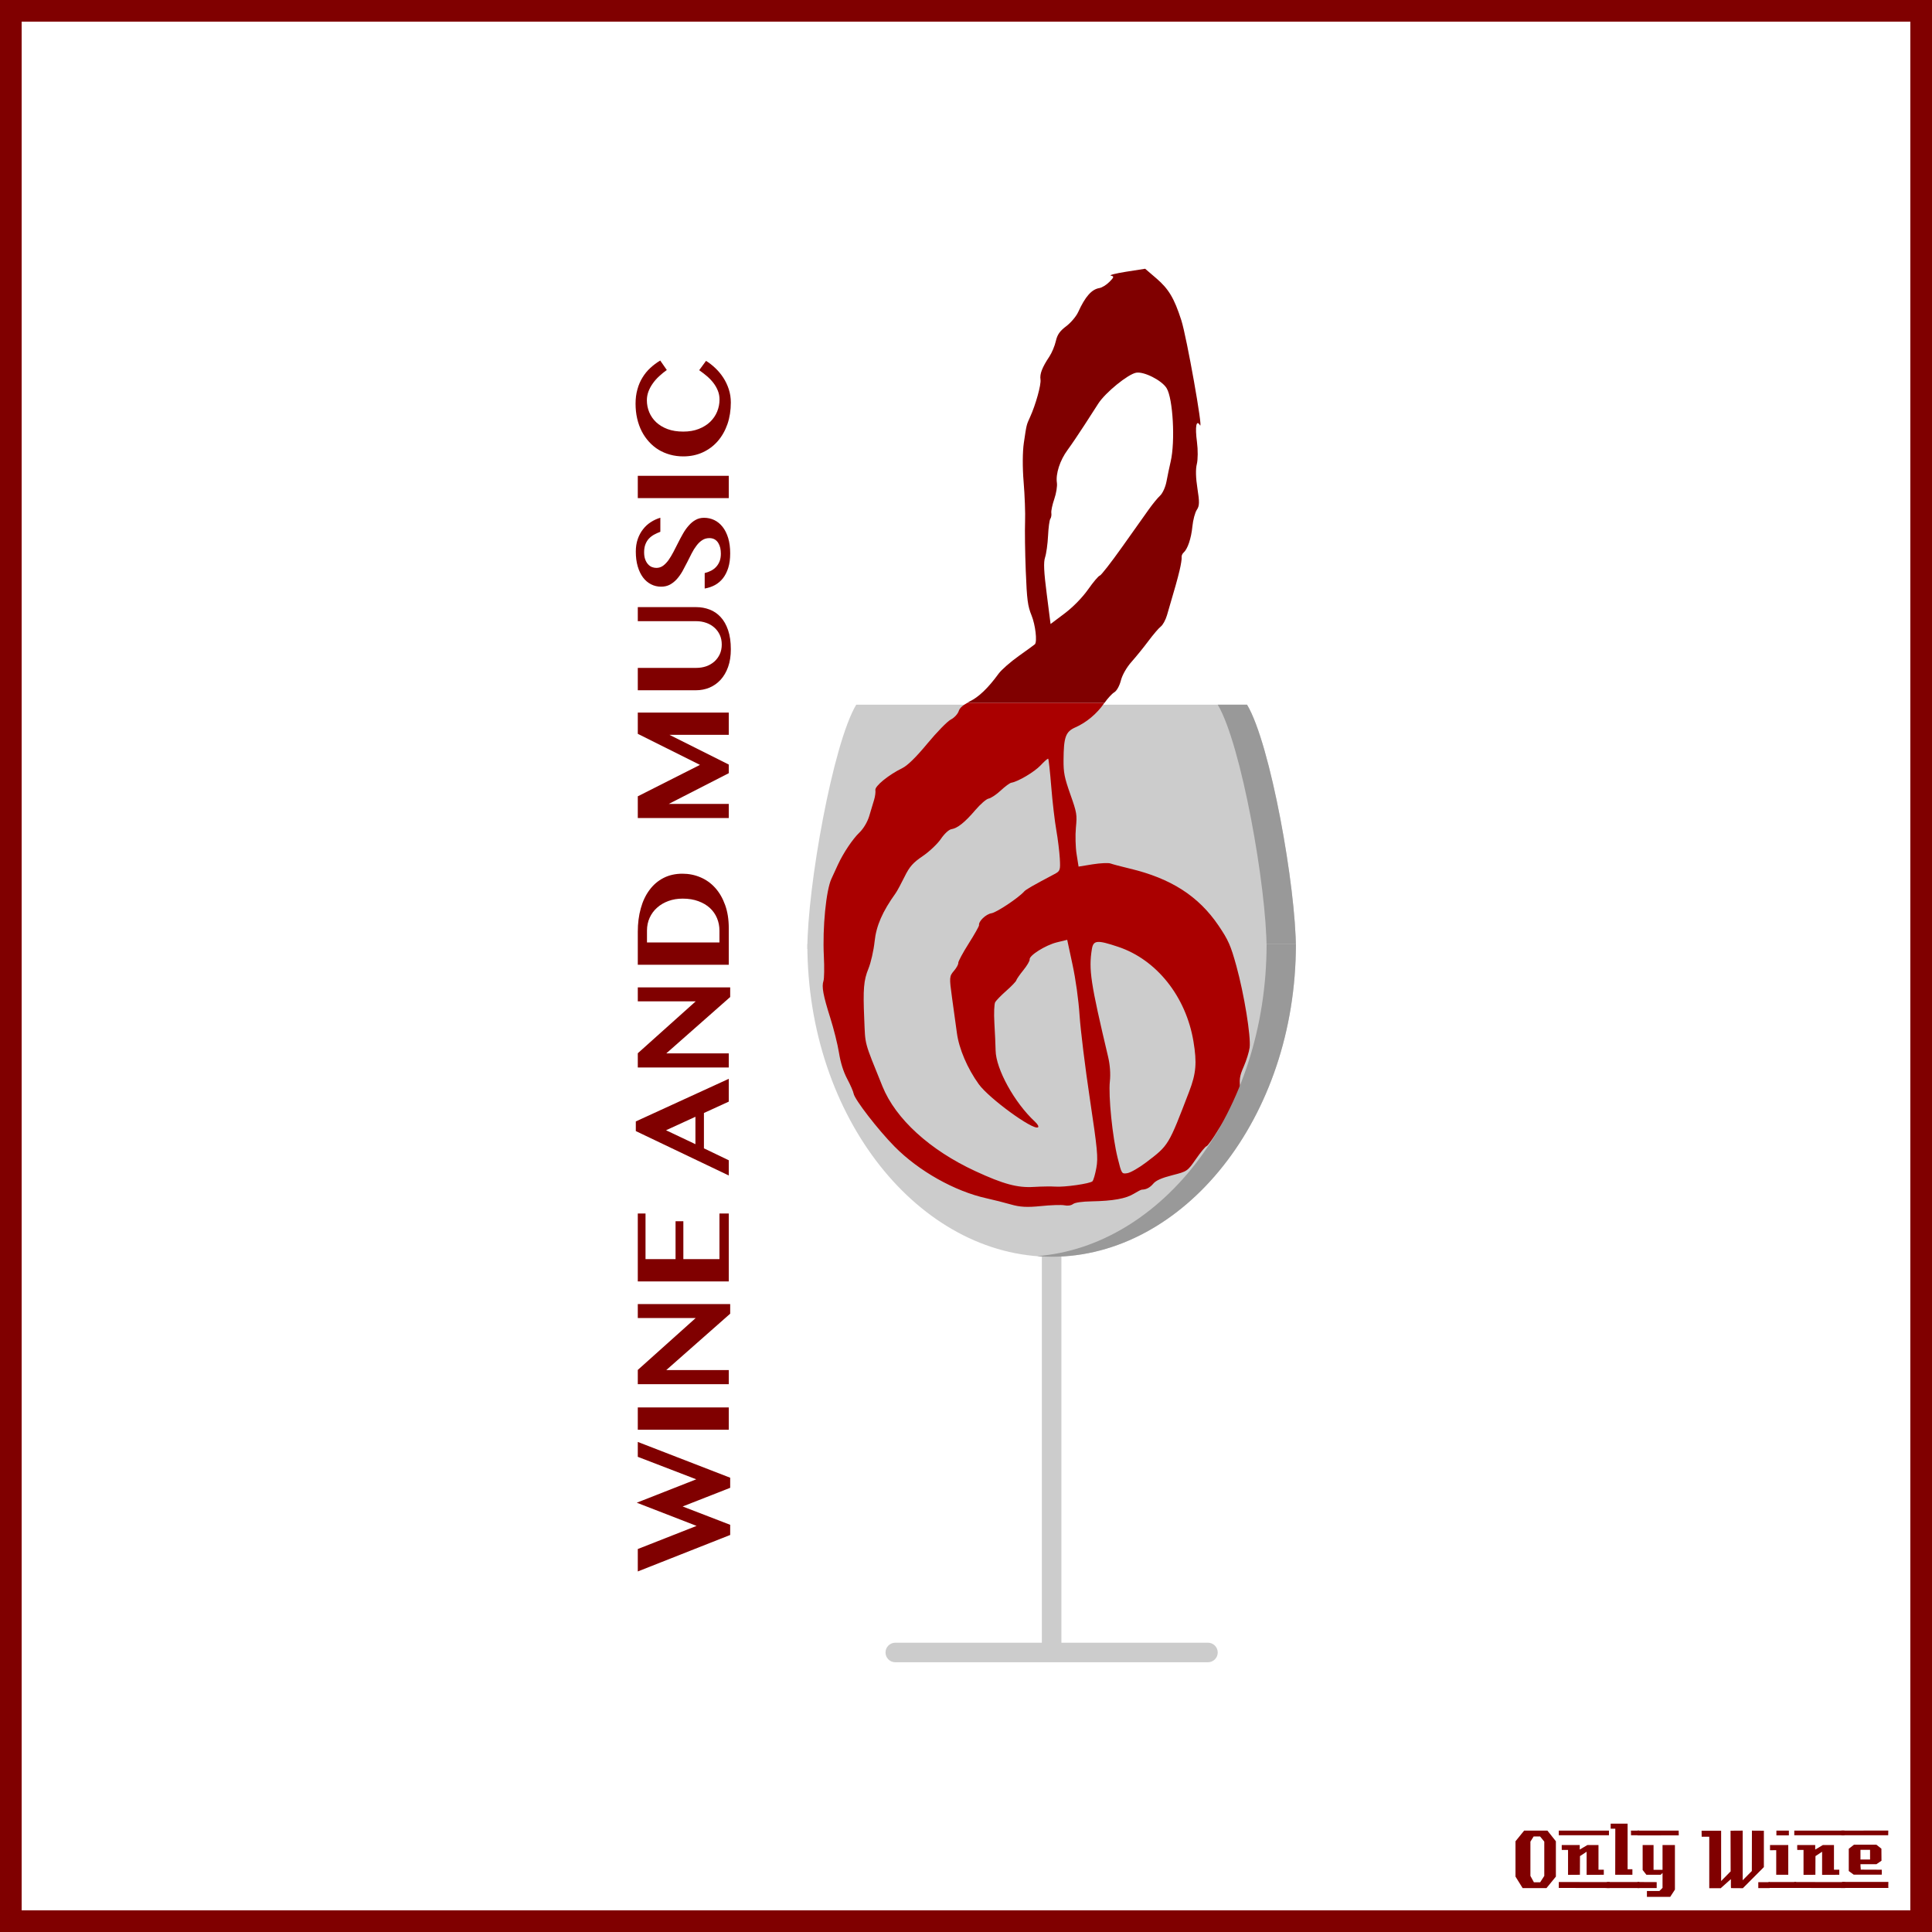 <?xml version="1.0" encoding="UTF-8" standalone="no"?>
<!-- Created with Inkscape (http://www.inkscape.org/) -->

<svg
   xmlns:dc="http://purl.org/dc/elements/1.1/"
   xmlns:cc="http://creativecommons.org/ns#"
   xmlns:rdf="http://www.w3.org/1999/02/22-rdf-syntax-ns#"
   xmlns:svg="http://www.w3.org/2000/svg"
   xmlns="http://www.w3.org/2000/svg"
   xmlns:xlink="http://www.w3.org/1999/xlink"
   xmlns:sodipodi="http://sodipodi.sourceforge.net/DTD/sodipodi-0.dtd"
   xmlns:inkscape="http://www.inkscape.org/namespaces/inkscape"
   width="885.827"
   height="885.827"
   id="svg2"
   version="1.1"
   inkscape:version="0.48+devel r9772"
   sodipodi:docname="OnlyWine-199.svg">
  <defs
     id="defs4">
    <linearGradient
       inkscape:collect="always"
       id="linearGradient4564">
      <stop
         style="stop-color:#ffffff;stop-opacity:1;"
         offset="0"
         id="stop4560" />
      <stop
         style="stop-color:#ffffff;stop-opacity:0;"
         offset="1"
         id="stop4562" />
    </linearGradient>
    <linearGradient
       inkscape:collect="always"
       xlink:href="#linearGradient4564"
       id="linearGradient4566"
       x1="124.309"
       y1="239.263"
       x2="120.389"
       y2="237.001"
       gradientUnits="userSpaceOnUse"
       gradientTransform="translate(-0.024,-0.047)" />
  </defs>
  <sodipodi:namedview
     id="base"
     pagecolor="#ffffff"
     bordercolor="#666666"
     borderopacity="1.0"
     inkscape:pageopacity="0.0"
     inkscape:pageshadow="2"
     inkscape:zoom="0.78570671"
     inkscape:cx="668.18826"
     inkscape:cy="442.91336"
     inkscape:document-units="px"
     inkscape:current-layer="layer2"
     showgrid="false"
     units="px"
     inkscape:window-width="1440"
     inkscape:window-height="851"
     inkscape:window-x="0"
     inkscape:window-y="1"
     inkscape:window-maximized="1"
     showguides="true"
     inkscape:guide-bbox="true" />
  <g
     inkscape:label="Background"
     inkscape:groupmode="layer"
     id="layer1"
     transform="translate(0,-166.536)"
     sodipodi:insensitive="true">
    <rect
       style="color:#000000;fill:none;stroke:#800000;stroke-width:9.933;stroke-linecap:butt;stroke-linejoin:miter;stroke-miterlimit:4;stroke-opacity:1;stroke-dasharray:none;stroke-dashoffset:0;marker:none;visibility:visible;display:inline;overflow:visible;enable-background:accumulate"
       id="rect3840"
       width="875.901"
       height="875.894"
       x="4.963"
       y="171.502" />
    <g
       id="g3889"
       style="fill:#800000">
      <path
         d="m 713.379,1026.962 -4.32,5.28 -10.92,0 -3.28,-5.28 0,-16.2 3.96,-4.88 10.68,0 3.88,4.88 0,16.2 m -5.32,-0.32 0,-15.72 -1.92,-2.36 -2.96,0 -1.48,2.36 0,15.72 1.6,2.92 2.88,0 1.88,-2.92"
         style="font-size:40px;font-style:normal;font-variant:normal;font-weight:normal;font-stretch:normal;text-align:start;line-height:125%;letter-spacing:0px;word-spacing:0px;writing-mode:lr-tb;text-anchor:start;fill:#800000;fill-opacity:1;stroke:none;font-family:LambrettistA;-inkscape-font-specification:LambrettistA"
         id="path3847"
         inkscape:connector-curvature="0" />
      <path
         d="m 737.71,1008.002 -23,0 0,-2.12 23,0 0,2.12 m -2.36,18.12 c -3.733,0 -6.36,0.013 -7.88,0.04 l 0,-10.6 -3.04,2 -0.04,8.56 -5.44,0.04 c 0,0 0,-3.813 0,-11.44 l -2.88,0 c -0.027,-1.52 -0.027,-2.267 0,-2.24 l 8.24,0 0,2.08 3.52,-2.08 5.08,0 c -2e-5,0 -2e-5,3.773 0,11.32 l 2.44,0 0,2.32 m 2.68,6.08 -23.32,-0.04 0,-2.72 23.32,0.04 c -2e-5,0 -2e-5,0.907 0,2.72"
         style="font-size:40px;font-style:normal;font-variant:normal;font-weight:normal;font-stretch:normal;text-align:start;line-height:125%;letter-spacing:0px;word-spacing:0px;writing-mode:lr-tb;text-anchor:start;fill:#800000;fill-opacity:1;stroke:none;font-family:LambrettistA;-inkscape-font-specification:LambrettistA"
         id="path3849"
         inkscape:connector-curvature="0" />
      <path
         d="m 751.538,1008.002 -3.72,0 c -10e-6,-0.72 -10e-6,-1.12 0,-1.2 -0.027,-0.08 -0.04,-0.387 -0.04,-0.92 l 3.76,0 0,2.12 m -3.08,18.12 -7.88,0 0.04,-21.12 -2.12,0 0,-2.32 7.76,0 0,20.92 2.2,0 0,2.52 m 3.2,6.08 -14.88,0 c 0,0 0,-0.92 0,-2.76 l 14.84,0 c -10e-6,0.747 0.013,1.667 0.04,2.76"
         style="font-size:40px;font-style:normal;font-variant:normal;font-weight:normal;font-stretch:normal;text-align:start;line-height:125%;letter-spacing:0px;word-spacing:0px;writing-mode:lr-tb;text-anchor:start;fill:#800000;fill-opacity:1;stroke:none;font-family:LambrettistA;-inkscape-font-specification:LambrettistA"
         id="path3851"
         inkscape:connector-curvature="0" />
      <path
         d="m 769.717,1008.042 -18.92,0.04 c 0,-1.467 0,-2.2 0,-2.2 l 18.88,0 c 0.027,1.333 0.04,2.053 0.04,2.16 m -1.76,24.88 -2.16,3.32 -10.68,0 0,-2.68 5.72,0 1.44,-1.44 0,-6.84 -0.84,0.84 -6.56,0 -1.72,-2.2 0,-11.44 5,0 0,11.36 4.12,0 0,-11.36 5.68,0 0,20.44 m -8.36,-0.72 -8.8,0 0,-2.76 8.8,0.04 0,2.72"
         style="font-size:40px;font-style:normal;font-variant:normal;font-weight:normal;font-stretch:normal;text-align:start;line-height:125%;letter-spacing:0px;word-spacing:0px;writing-mode:lr-tb;text-anchor:start;fill:#800000;fill-opacity:1;stroke:none;font-family:LambrettistA;-inkscape-font-specification:LambrettistA"
         id="path3853"
         inkscape:connector-curvature="0" />
      <path
         d="m 811.381,1032.242 -5.2,0 0,-2.72 5.2,0 0,2.72 m -2.64,-9.64 -9.64,9.68 c -2,0 -3.8,-0.013 -5.4,-0.04 -0.08,0 -0.107,-1.373 -0.08,-4.12 l -4.76,4.24 c -10e-6,-0.027 -0.013,-0.053 -0.04,-0.08 l -5.12,0 c -10e-6,0 -10e-6,-7.867 0,-23.6 l -3.48,0 -0.04,-2.76 8.96,0 0,23.08 4.36,-4.44 -0.04,-18.64 c 2.187,10e-5 4.04,-0.013 5.56,-0.04 l 0,22.76 4.2,-4.24 0.04,-18.52 c 1.387,0.027 3.213,0.04 5.48,0.04 -3e-5,3.28 -3e-5,8.84 0,16.68"
         style="font-size:40px;font-style:normal;font-variant:normal;font-weight:normal;font-stretch:normal;text-align:start;line-height:125%;letter-spacing:0px;word-spacing:0px;writing-mode:lr-tb;text-anchor:start;fill:#800000;fill-opacity:1;stroke:none;font-family:LambrettistA;-inkscape-font-specification:LambrettistA"
         id="path3855"
         inkscape:connector-curvature="0" />
      <path
         d="m 820.202,1008.042 -5.72,0 0,-2.16 5.72,0 0,2.16 m -0.28,18.08 -5.52,0 c -0.027,-2.16 -0.027,-5.92 0,-11.28 l -2.84,0.04 c -0.027,-1.573 -0.027,-2.373 0,-2.4 l 8.36,0 0,13.64 m 3.6,6.04 -12.64,0 c 0,0 0,-0.907 0,-2.72 l 12.64,0 0,2.72"
         style="font-size:40px;font-style:normal;font-variant:normal;font-weight:normal;font-stretch:normal;text-align:start;line-height:125%;letter-spacing:0px;word-spacing:0px;writing-mode:lr-tb;text-anchor:start;fill:#800000;fill-opacity:1;stroke:none;font-family:LambrettistA;-inkscape-font-specification:LambrettistA"
         id="path3857"
         inkscape:connector-curvature="0" />
      <path
         d="m 845.679,1008.002 -23,0 0,-2.12 23,0 0,2.12 m -2.36,18.12 c -3.733,0 -6.36,0.013 -7.88,0.04 l 0,-10.6 -3.04,2 -0.04,8.56 -5.44,0.04 c 0,0 0,-3.813 0,-11.44 l -2.88,0 c -0.027,-1.52 -0.027,-2.267 0,-2.24 l 8.24,0 0,2.08 3.52,-2.08 5.08,0 c -2e-5,0 -2e-5,3.773 0,11.32 l 2.44,0 0,2.32 m 2.68,6.08 -23.32,-0.04 0,-2.72 23.32,0.04 c -2e-5,0 -2e-5,0.907 0,2.72"
         style="font-size:40px;font-style:normal;font-variant:normal;font-weight:normal;font-stretch:normal;text-align:start;line-height:125%;letter-spacing:0px;word-spacing:0px;writing-mode:lr-tb;text-anchor:start;fill:#800000;fill-opacity:1;stroke:none;font-family:LambrettistA;-inkscape-font-specification:LambrettistA"
         id="path3859"
         inkscape:connector-curvature="0" />
      <path
         d="m 865.787,1005.842 -0.04,2.16 -21.48,0 c 0,10e-5 0,-0.707 0,-2.12 l 21.52,-0.04 m -3,20.24 -12.84,0 -2.28,-1.68 0,-10.2 2.4,-1.88 10.24,0 2.32,1.84 0.04,5.52 -2.32,1.6 -7.32,0 c -10e-6,0.64 0.013,1.067 0.04,1.28 0.053,0.213 0.08,0.613 0.08,1.2 l 9.64,0.04 c 0.053,0.907 0.053,1.667 0,2.28 m 3.04,6.08 -21.24,0 c 0,0 0,-0.92 0,-2.76 l 21.24,0 c -0.053,1.493 -0.053,2.413 0,2.76 m -8.4,-13.04 0,-4.44 -4.4,0 0,4.44 4.4,0"
         style="font-size:40px;font-style:normal;font-variant:normal;font-weight:normal;font-stretch:normal;text-align:start;line-height:125%;letter-spacing:0px;word-spacing:0px;writing-mode:lr-tb;text-anchor:start;fill:#800000;fill-opacity:1;stroke:none;font-family:LambrettistA;-inkscape-font-specification:LambrettistA"
         id="path3861"
         inkscape:connector-curvature="0" />
    </g>
  </g>
  <g
     inkscape:groupmode="layer"
     id="layer2"
     inkscape:label="Draw">
    <g
       id="g5305"
       transform="translate(216.186,198.368)">
</g>
    <g
       id="g5307"
       transform="translate(216.186,198.368)">
</g>
    <g
       id="g5309"
       transform="translate(216.186,198.368)">
</g>
    <g
       id="g5311"
       transform="translate(216.186,198.368)">
</g>
    <g
       id="g5313"
       transform="translate(216.186,198.368)">
</g>
    <g
       id="g5315"
       transform="translate(216.186,198.368)">
</g>
    <g
       id="g5317"
       transform="translate(216.186,198.368)">
</g>
    <g
       id="g5319"
       transform="translate(216.186,198.368)">
</g>
    <g
       id="g5321"
       transform="translate(216.186,198.368)">
</g>
    <g
       id="g5323"
       transform="translate(216.186,198.368)">
</g>
    <g
       id="g5325"
       transform="translate(216.186,198.368)">
</g>
    <g
       id="g5327"
       transform="translate(216.186,198.368)">
</g>
    <g
       id="g5329"
       transform="translate(216.186,198.368)">
</g>
    <g
       id="g5331"
       transform="translate(216.186,198.368)">
</g>
    <g
       id="g5333"
       transform="translate(216.186,198.368)">
</g>
    <g
       id="g6227"
       transform="translate(39.461,4.6513264e-7)">
      <g
         transform="matrix(1.12,0,0,1.12,-29.117,-95.983)"
         id="g6188">
        <g
           id="g5285"
           transform="translate(165.277,314.187)"
           style="fill:#cccccc">
	<path
   inkscape:connector-curvature="0"
   style="fill:#cccccc"
   d="M 320,444 H 260 V 284 c 0,-2.208 -1.788,-4 -4,-4 -2.212,0 -4,1.792 -4,4 v 160 h -60 c -2.212,0 -4,1.792 -4,4 0,2.208 1.788,4 4,4 h 128 c 2.212,0 4,-1.792 4,-4 0,-2.208 -1.788,-4 -4,-4 z"
   id="path5287" />

	<path
   inkscape:connector-curvature="0"
   style="fill:#cccccc"
   d="M 356,160 C 356,134.644 345.588,76 336,60 H 176 c -9.56,16 -20,74.644 -20,100 h 200 z"
   id="path5289" />

</g>
        <path
           inkscape:connector-curvature="0"
           style="fill:#999999"
           d="m 501.277,374.187 h -12 c 9.588,16 20,74.644 20,100 h 12 c 0,-25.356 -10.412,-84 -20,-100 z"
           id="path5291" />
        <path
           inkscape:connector-curvature="0"
           style="fill:#cccccc;fill-opacity:1"
           d="m 321.277,472.187 c 0,71.324 45.964,128 100,128 54.072,0 100,-56.676 100,-128 h -200 z"
           id="path5293" />
        <path
           inkscape:connector-curvature="0"
           style="fill:#aa0000"
           d="m 386.875,373.375 c -1.932,1.051 -3.226,2.136 -3.625,3.406 -0.375,1.193 -1.818,2.754 -3.219,3.469 -1.401,0.715 -5.717,5.131 -9.594,9.812 -4.686,5.657 -8.155,9.058 -10.344,10.125 -5.529,2.695 -11.223,7.334 -10.969,8.938 0.127,0.802 -0.085,2.562 -0.5,3.938 -0.415,1.375 -1.325,4.381 -2,6.656 -0.734,2.473 -2.383,5.239 -4.094,6.875 -2.707,2.589 -6.51,8.273 -8.688,12.969 -0.541,1.167 -1.765,3.837 -2.719,5.906 -2.184,4.739 -3.678,20.012 -3.094,31.562 0.239,4.737 0.16,9.339 -0.156,10.25 -0.791,2.278 -0.131,5.893 2.812,15.188 1.383,4.366 2.986,10.73 3.531,14.156 0.65,4.082 1.805,7.795 3.375,10.75 1.318,2.48 2.494,5.172 2.625,6 0.381,2.404 10.036,14.887 16.781,21.719 9.858,9.984 24.549,18.265 37.594,21.156 2.851,0.632 7.365,1.76 10.031,2.531 3.69,1.067 6.611,1.236 12.281,0.656 4.097,-0.419 8.428,-0.569 9.625,-0.312 1.354,0.29 2.699,0.088 3.531,-0.531 0.836,-0.622 3.698,-1.019 7.656,-1.094 8.715,-0.165 13.993,-1.122 17.188,-3.094 1.49,-0.919 2.967,-1.681 3.281,-1.688 1.814,-0.032 3.332,-0.82 4.719,-2.469 1.093,-1.3 3.433,-2.333 7.75,-3.438 6.167,-1.578 6.202,-1.606 9.719,-6.656 1.942,-2.788 3.877,-5.15 4.312,-5.219 0.436,-0.069 2.581,-3.021 4.75,-6.594 2.169,-3.573 4.543,-6.624 5.281,-6.75 0.738,-0.126 2.103,-1.062 3.031,-2.094 1.448,-1.608 1.581,-2.633 0.906,-7.188 -0.674,-4.553 -0.493,-5.964 1.25,-9.938 1.118,-2.549 2.213,-6.075 2.438,-7.844 0.571,-4.502 -2.256,-21.902 -5.438,-33.406 -2.333,-8.435 -3.27,-10.568 -7.312,-16.531 -8.165,-12.045 -19.487,-19.308 -36.312,-23.312 -3.484,-0.829 -7.053,-1.781 -7.906,-2.094 -0.853,-0.313 -4.148,-0.158 -7.312,0.344 l -5.75,0.938 -0.812,-5.125 c -0.451,-2.82 -0.574,-7.7 -0.281,-10.812 0.506,-5.378 0.402,-6.037 -2.281,-13.656 -2.423,-6.879 -2.815,-8.865 -2.781,-14.031 0.062,-9.422 0.837,-11.61 4.844,-13.375 4.527,-1.994 8.827,-5.598 11.75,-9.844 0.071,-0.104 0.144,-0.146 0.219,-0.25 l -56.094,0 z m 32.875,22.938 c 0.06,-0.023 0.1,-0.018 0.125,0 0.197,0.143 0.756,5.315 1.25,11.469 0.494,6.154 1.427,14.119 2.062,17.719 0.635,3.6 1.275,8.828 1.438,11.625 0.278,4.798 0.145,5.173 -2.188,6.406 -8.737,4.618 -11.678,6.302 -12.375,7.094 -2.294,2.605 -11.284,8.601 -13.406,8.938 -2.282,0.362 -5.345,3.292 -5.094,4.875 0.06,0.381 -1.876,3.796 -4.281,7.594 -2.405,3.798 -4.303,7.343 -4.219,7.875 0.084,0.532 -0.708,1.998 -1.781,3.25 -1.88,2.192 -1.937,2.618 -0.781,10.938 0.66,4.752 1.57,11.264 2,14.5 0.854,6.435 4.326,14.55 8.969,20.969 4.169,5.764 22.009,18.787 24.188,17.656 0.486,-0.253 -0.027,-1.242 -1.25,-2.375 -8.336,-7.722 -15.94,-21.493 -16.062,-29.125 -0.034,-2.124 -0.261,-7.134 -0.5,-11.156 -0.239,-4.023 -0.086,-7.902 0.344,-8.625 0.429,-0.724 2.494,-2.834 4.594,-4.688 2.099,-1.853 3.919,-3.748 4.031,-4.219 0.112,-0.471 1.417,-2.354 2.906,-4.188 1.489,-1.833 2.652,-3.812 2.562,-4.375 -0.255,-1.612 6.527,-5.868 11.156,-7 l 4.219,-1.031 2.156,10.062 c 1.31,6.059 2.472,14.355 2.906,20.875 0.396,5.951 2.285,21.342 4.219,34.219 3.102,20.66 3.415,23.985 2.656,28.188 -0.473,2.619 -1.195,5.097 -1.594,5.5 -0.952,0.963 -11.401,2.467 -15.188,2.188 -1.633,-0.121 -5.6,-0.071 -8.812,0.125 -6.708,0.41 -12.419,-1.128 -23.969,-6.469 -18.587,-8.595 -32.619,-21.379 -38,-34.688 -7.667,-18.963 -6.989,-16.555 -7.469,-27.719 -0.52,-12.103 -0.223,-15.731 1.719,-20.469 1.007,-2.458 2.147,-7.483 2.531,-11.156 0.668,-6.383 3.211,-12.225 8.594,-19.719 0.615,-0.856 2.257,-3.905 3.656,-6.75 2.068,-4.204 3.488,-5.774 7.5,-8.5 2.715,-1.844 6.044,-5.02 7.406,-7.031 1.401,-2.068 3.246,-3.778 4.25,-3.938 2.524,-0.4 5.466,-2.725 9.812,-7.812 2.076,-2.43 4.509,-4.563 5.438,-4.719 0.928,-0.155 3.165,-1.621 4.938,-3.281 1.773,-1.66 3.738,-3.118 4.375,-3.219 2.737,-0.434 9.469,-4.421 12,-7.125 1.321,-1.411 2.551,-2.528 2.969,-2.688 z m 20.375,75 c 1.541,-0.14 4.087,0.556 8.406,2 15.741,5.262 27.76,20.368 30.812,38.75 1.449,8.727 1.092,13.058 -1.75,20.469 -8.52,22.221 -8.356,21.971 -17.594,29 -2.954,2.247 -6.438,4.235 -7.719,4.438 -2.318,0.367 -2.337,0.332 -3.969,-6.219 -2.134,-8.567 -3.833,-25.319 -3.188,-31.406 0.321,-3.022 0.054,-6.734 -0.719,-10 -7.2,-30.411 -7.996,-35.638 -6.656,-44.062 0.297,-1.864 0.834,-2.828 2.375,-2.969 z"
           id="path6177" />
        <path
           inkscape:connector-curvature="0"
           style="fill:#999999;fill-opacity:1"
           d="m 509.277,472.187 c 0,68.668 -42.58,123.736 -94,127.744 1.988,0.156 3.988,0.256 6,0.256 54.072,0 100,-56.676 100,-128 h -12 z"
           id="path5295" />
        <path
           style="fill:#800000"
           d="m 386.875,373.375 56.094,0 c 1.297,-1.815 3.025,-3.716 3.938,-4.25 1.011,-0.591 2.163,-2.647 2.719,-4.844 0.574,-2.268 2.352,-5.379 4.375,-7.656 1.871,-2.105 4.996,-5.958 6.938,-8.562 1.942,-2.604 4.204,-5.254 5.031,-5.875 0.827,-0.621 1.964,-2.696 2.531,-4.625 3.457,-11.759 4.231,-14.503 5.156,-18.344 0.565,-2.346 0.938,-4.778 0.844,-5.375 -0.095,-0.597 0.264,-1.454 0.781,-1.906 1.679,-1.466 3.141,-5.808 3.625,-10.75 0.261,-2.658 1.081,-5.705 1.812,-6.781 1.097,-1.613 1.13,-3.162 0.25,-8.719 -0.688,-4.345 -0.781,-7.901 -0.25,-10 0.453,-1.792 0.486,-5.86 0.062,-9.031 -0.847,-6.346 -0.279,-9.4 1.25,-6.844 1.381,2.309 -5.485,-36.252 -7.656,-43 -2.904,-9.025 -5.17,-12.816 -10.219,-17.156 l -4.594,-3.938 -7.781,1.219 c -4.287,0.681 -7.111,1.402 -6.25,1.594 1.38,0.307 1.326,0.611 -0.594,2.562 -1.197,1.217 -3.048,2.366 -4.094,2.531 -3.166,0.502 -5.796,3.463 -8.688,9.812 -0.806,1.77 -3.004,4.382 -4.906,5.812 -2.611,1.964 -3.661,3.455 -4.25,6.094 -0.429,1.922 -1.619,4.792 -2.656,6.344 -2.919,4.367 -3.983,7.113 -3.625,9.375 0.33,2.087 -1.972,10.353 -4.281,15.406 -1.494,3.27 -1.415,2.983 -2.531,10.5 -0.539,3.63 -0.592,10.002 -0.094,16 0.455,5.479 0.732,12.821 0.594,16.312 -0.138,3.491 -0.02,12.539 0.281,20.125 0.475,11.97 0.805,14.381 2.375,18.25 1.572,3.874 2.363,10.656 1.375,11.781 -0.148,0.168 -3.085,2.304 -6.531,4.75 -3.446,2.446 -7.198,5.735 -8.344,7.312 -4.272,5.881 -8.189,9.626 -11.844,11.344 -0.358,0.168 -0.53,0.36 -0.844,0.531 z m 69,-135.094 c 3.194,-0.581 10.502,3.125 12.469,6.312 2.618,4.242 3.59,21.834 1.656,30.094 -0.506,2.162 -1.269,5.789 -1.688,8.062 -0.432,2.347 -1.586,4.881 -2.656,5.875 -1.037,0.964 -3.078,3.477 -4.562,5.562 -1.485,2.086 -6.408,9.022 -10.938,15.406 -4.529,6.384 -8.655,11.671 -9.156,11.75 -0.501,0.079 -2.646,2.6 -4.75,5.594 -2.327,3.311 -6.07,7.168 -9.594,9.844 l -5.812,4.375 -1.562,-12.25 c -1.173,-9.102 -1.368,-12.979 -0.688,-15.031 0.504,-1.52 1.059,-5.476 1.219,-8.812 0.159,-3.337 0.581,-6.473 0.938,-6.969 0.356,-0.496 0.538,-1.573 0.406,-2.406 -0.132,-0.833 0.426,-3.421 1.219,-5.719 0.792,-2.298 1.268,-5.266 1.062,-6.625 -0.55,-3.646 1.241,-9.197 4.344,-13.406 1.505,-2.041 4.643,-6.675 6.969,-10.281 2.326,-3.607 4.863,-7.551 5.656,-8.781 2.895,-4.488 12.103,-11.981 15.469,-12.594 z"
           id="path5059"
           inkscape:connector-curvature="0" />
      </g>
      <g
         id="text6198"
         style="font-size:60px;font-style:normal;font-variant:normal;font-weight:bold;font-stretch:normal;text-align:start;line-height:125%;letter-spacing:0px;word-spacing:0px;writing-mode:lr-tb;text-anchor:start;fill:#800000;fill-opacity:1;stroke:none;font-family:Oriya MN;-inkscape-font-specification:Oriya MN Bold"
         transform="matrix(0,-1,1,0,0,-0.733)">
        <path
           inkscape:connector-curvature="0"
           id="path6203"
           style="fill:#800000"
           d="m -710.966,252.969 10.605,26.953 10.635,-27.422 10.723,27.275 10.312,-26.807 6.826,0 -16.406,42.363 -4.629,0 -8.555,-21.797 -8.408,21.797 -4.658,0 -16.729,-42.363 10.283,0" />
        <path
           inkscape:connector-curvature="0"
           id="path6205"
           style="fill:#800000"
           d="m -656.269,252.969 10.225,0 0,41.719 -10.225,0 0,-41.719" />
        <path
           inkscape:connector-curvature="0"
           id="path6207"
           style="fill:#800000"
           d="m -635.38,252.969 6.533,0 23.789,26.543 0,-26.543 6.416,0 0,42.363 -4.424,0 -25.84,-29.297 0,28.652 -6.475,0 0,-41.719" />
        <path
           inkscape:connector-curvature="0"
           id="path6209"
           style="fill:#800000"
           d="m -557.128,252.969 0,3.545 -20.918,0 0,13.77 17.373,0 0,3.574 -17.373,0 0,16.553 20.918,0 0,4.277 -31.143,0 0,-41.719 31.143,0" />
        <path
           inkscape:connector-curvature="0"
           id="path6211"
           style="fill:#800000"
           d="m -514.911,252.061 19.541,42.627 -10.459,0 -5.215,-11.396 -16.201,0 -5.479,11.396 -6.973,0 20.361,-42.627 4.424,0 m -10.43,27.334 12.568,0 -6.182,-13.477 -6.387,13.477" />
        <path
           inkscape:connector-curvature="0"
           id="path6213"
           style="fill:#800000"
           d="m -490.185,252.969 6.533,0 23.789,26.543 0,-26.543 6.416,0 0,42.363 -4.424,0 -25.84,-29.297 0,28.652 -6.475,0 0,-41.719" />
        <path
           inkscape:connector-curvature="0"
           id="path6215"
           style="fill:#800000"
           d="m -443.075,252.969 15.146,0 c 3.887,4e-5 7.461,0.459 10.723,1.377 3.262,0.898 6.064,2.227 8.408,3.984 2.363,1.738 4.199,3.877 5.508,6.416 1.309,2.539 1.963,5.439 1.963,8.701 -5e-5,2.93 -0.557,5.693 -1.67,8.291 -1.094,2.578 -2.705,4.824 -4.834,6.738 -2.129,1.914 -4.746,3.428 -7.852,4.541 -3.086,1.113 -6.631,1.67 -10.635,1.67 l -16.758,0 0,-41.719 m 10.225,37.441 5.449,0 c 2.012,0 3.906,-0.371 5.684,-1.113 1.777,-0.742 3.33,-1.826 4.658,-3.252 1.328,-1.445 2.373,-3.213 3.135,-5.303 0.781,-2.09 1.172,-4.492 1.172,-7.207 -4e-5,-2.344 -0.361,-4.512 -1.084,-6.504 -0.723,-1.992 -1.738,-3.721 -3.047,-5.186 -1.289,-1.465 -2.832,-2.607 -4.629,-3.428 -1.797,-0.82 -3.76,-1.23 -5.889,-1.23 l -5.449,0 0,33.223" />
        <path
           inkscape:connector-curvature="0"
           id="path6217"
           style="fill:#800000"
           d="m -375.81,252.969 9.961,0 14.414,28.506 14.238,-28.506 9.756,0 0,41.719 -10.225,0 0,-27.188 -13.623,27.188 -3.955,0 -14.092,-27.51 0,27.51 -6.475,0 0,-41.719" />
        <path
           inkscape:connector-curvature="0"
           id="path6219"
           style="fill:#800000"
           d="m -317.216,252.969 10.254,0 0,26.807 c -10e-6,1.621 0.244,3.145 0.732,4.57 0.508,1.406 1.221,2.637 2.139,3.691 0.937,1.055 2.07,1.895 3.398,2.52 1.328,0.605 2.812,0.908 4.453,0.908 1.641,0 3.115,-0.303 4.424,-0.908 1.328,-0.625 2.451,-1.465 3.369,-2.52 0.937,-1.055 1.65,-2.285 2.139,-3.691 0.508,-1.426 0.762,-2.949 0.762,-4.57 l 0,-26.807 6.445,0 0,26.807 c -4e-5,2.148 -0.371,4.189 -1.113,6.123 -0.723,1.914 -1.865,3.594 -3.428,5.039 -1.543,1.445 -3.545,2.588 -6.006,3.428 -2.441,0.84 -5.371,1.26 -8.789,1.26 -3.066,0 -5.771,-0.42 -8.115,-1.26 -2.324,-0.84 -4.277,-1.982 -5.859,-3.428 -1.582,-1.465 -2.783,-3.164 -3.604,-5.098 -0.801,-1.934 -1.201,-3.984 -1.201,-6.152 l 0,-26.719" />
        <path
           inkscape:connector-curvature="0"
           id="path6221"
           style="fill:#800000"
           d="m -254.491,295.332 c -2.5,0 -4.688,-0.293 -6.562,-0.879 -1.875,-0.586 -3.477,-1.396 -4.805,-2.432 -1.309,-1.035 -2.354,-2.266 -3.135,-3.691 -0.762,-1.426 -1.289,-2.988 -1.582,-4.688 l 7.09,0 c 0.254,1.035 0.615,2.012 1.084,2.93 0.469,0.898 1.064,1.68 1.787,2.344 0.723,0.664 1.582,1.191 2.578,1.582 0.996,0.371 2.148,0.557 3.457,0.557 0.879,0 1.738,-0.088 2.578,-0.264 0.859,-0.195 1.621,-0.498 2.285,-0.908 0.684,-0.41 1.23,-0.947 1.641,-1.611 0.41,-0.684 0.615,-1.514 0.615,-2.49 -3e-5,-1.25 -0.322,-2.353 -0.967,-3.311 -0.625,-0.957 -1.465,-1.826 -2.52,-2.607 -1.035,-0.801 -2.227,-1.543 -3.574,-2.227 -1.328,-0.684 -2.686,-1.367 -4.072,-2.051 -1.387,-0.703 -2.754,-1.426 -4.102,-2.168 -1.328,-0.762 -2.52,-1.611 -3.574,-2.549 -1.035,-0.937 -1.875,-1.992 -2.52,-3.164 -0.625,-1.172 -0.938,-2.519 -0.938,-4.043 0,-1.66 0.361,-3.193 1.084,-4.6 0.723,-1.426 1.768,-2.656 3.135,-3.691 1.387,-1.035 3.076,-1.846 5.068,-2.432 1.992,-0.586 4.258,-0.879 6.797,-0.879 2.109,4e-5 4.014,0.293 5.713,0.879 1.699,0.586 3.193,1.387 4.482,2.402 1.309,0.996 2.402,2.178 3.281,3.545 0.898,1.367 1.582,2.842 2.051,4.424 l -6.445,0 c -0.371,-0.996 -0.801,-1.943 -1.289,-2.842 -0.488,-0.898 -1.094,-1.689 -1.816,-2.373 -0.723,-0.684 -1.592,-1.221 -2.607,-1.611 -1.016,-0.41 -2.236,-0.615 -3.662,-0.615 -1.328,4e-5 -2.451,0.176 -3.369,0.527 -0.918,0.352 -1.66,0.801 -2.227,1.348 -0.566,0.527 -0.977,1.123 -1.23,1.787 -0.234,0.664 -0.352,1.318 -0.352,1.963 -10e-6,1.113 0.322,2.129 0.967,3.047 0.664,0.898 1.533,1.738 2.607,2.52 1.094,0.762 2.324,1.504 3.691,2.227 1.367,0.703 2.764,1.416 4.189,2.139 1.445,0.723 2.852,1.475 4.219,2.256 1.387,0.781 2.617,1.65 3.691,2.607 1.094,0.938 1.963,1.982 2.607,3.135 0.664,1.152 0.996,2.451 0.996,3.896 -3e-5,1.699 -0.352,3.281 -1.055,4.746 -0.703,1.445 -1.748,2.715 -3.135,3.809 -1.367,1.074 -3.076,1.924 -5.127,2.549 -2.031,0.605 -4.375,0.908 -7.031,0.908" />
        <path
           inkscape:connector-curvature="0"
           id="path6223"
           style="fill:#800000"
           d="m -229.12,252.969 10.225,0 0,41.719 -10.225,0 0,-41.719" />
        <path
           inkscape:connector-curvature="0"
           id="path6225"
           style="fill:#800000"
           d="m -198.622,273.799 c -2e-5,2.695 0.41,5.078 1.23,7.148 0.82,2.07 1.904,3.809 3.252,5.215 1.367,1.406 2.93,2.471 4.688,3.193 1.777,0.723 3.613,1.084 5.508,1.084 1.465,0 2.822,-0.254 4.072,-0.762 1.269,-0.508 2.451,-1.182 3.545,-2.021 1.113,-0.859 2.148,-1.846 3.105,-2.959 0.957,-1.133 1.875,-2.324 2.754,-3.574 l 4.277,3.135 c -0.918,1.484 -2.031,2.91 -3.34,4.277 -1.289,1.367 -2.744,2.578 -4.365,3.633 -1.621,1.055 -3.389,1.895 -5.303,2.52 -1.914,0.625 -3.936,0.938 -6.064,0.938 -3.594,0 -6.904,-0.518 -9.932,-1.553 -3.008,-1.055 -5.615,-2.539 -7.822,-4.453 -2.188,-1.914 -3.896,-4.209 -5.127,-6.885 -1.23,-2.676 -1.846,-5.654 -1.846,-8.936 0,-2.109 0.264,-4.111 0.791,-6.006 0.527,-1.914 1.279,-3.682 2.256,-5.303 0.996,-1.621 2.207,-3.076 3.633,-4.365 1.426,-1.309 3.027,-2.422 4.805,-3.34 1.797,-0.918 3.76,-1.621 5.889,-2.109 2.129,-0.488 4.385,-0.732 6.768,-0.732 2.402,4e-5 4.6,0.283 6.592,0.85 2.012,0.547 3.828,1.328 5.449,2.344 1.641,0.996 3.096,2.188 4.365,3.574 1.289,1.387 2.422,2.9 3.398,4.541 l -4.336,3.018 c -0.879,-1.25 -1.836,-2.422 -2.871,-3.516 -1.016,-1.113 -2.109,-2.08 -3.281,-2.9 -1.172,-0.84 -2.402,-1.504 -3.691,-1.992 -1.289,-0.488 -2.637,-0.732 -4.043,-0.732 -1.914,4e-5 -3.74,0.361 -5.479,1.084 -1.738,0.723 -3.272,1.787 -4.6,3.193 -1.309,1.406 -2.354,3.145 -3.135,5.215 -0.762,2.07 -1.143,4.463 -1.143,7.178" />
      </g>
    </g>
  </g>
</svg>
